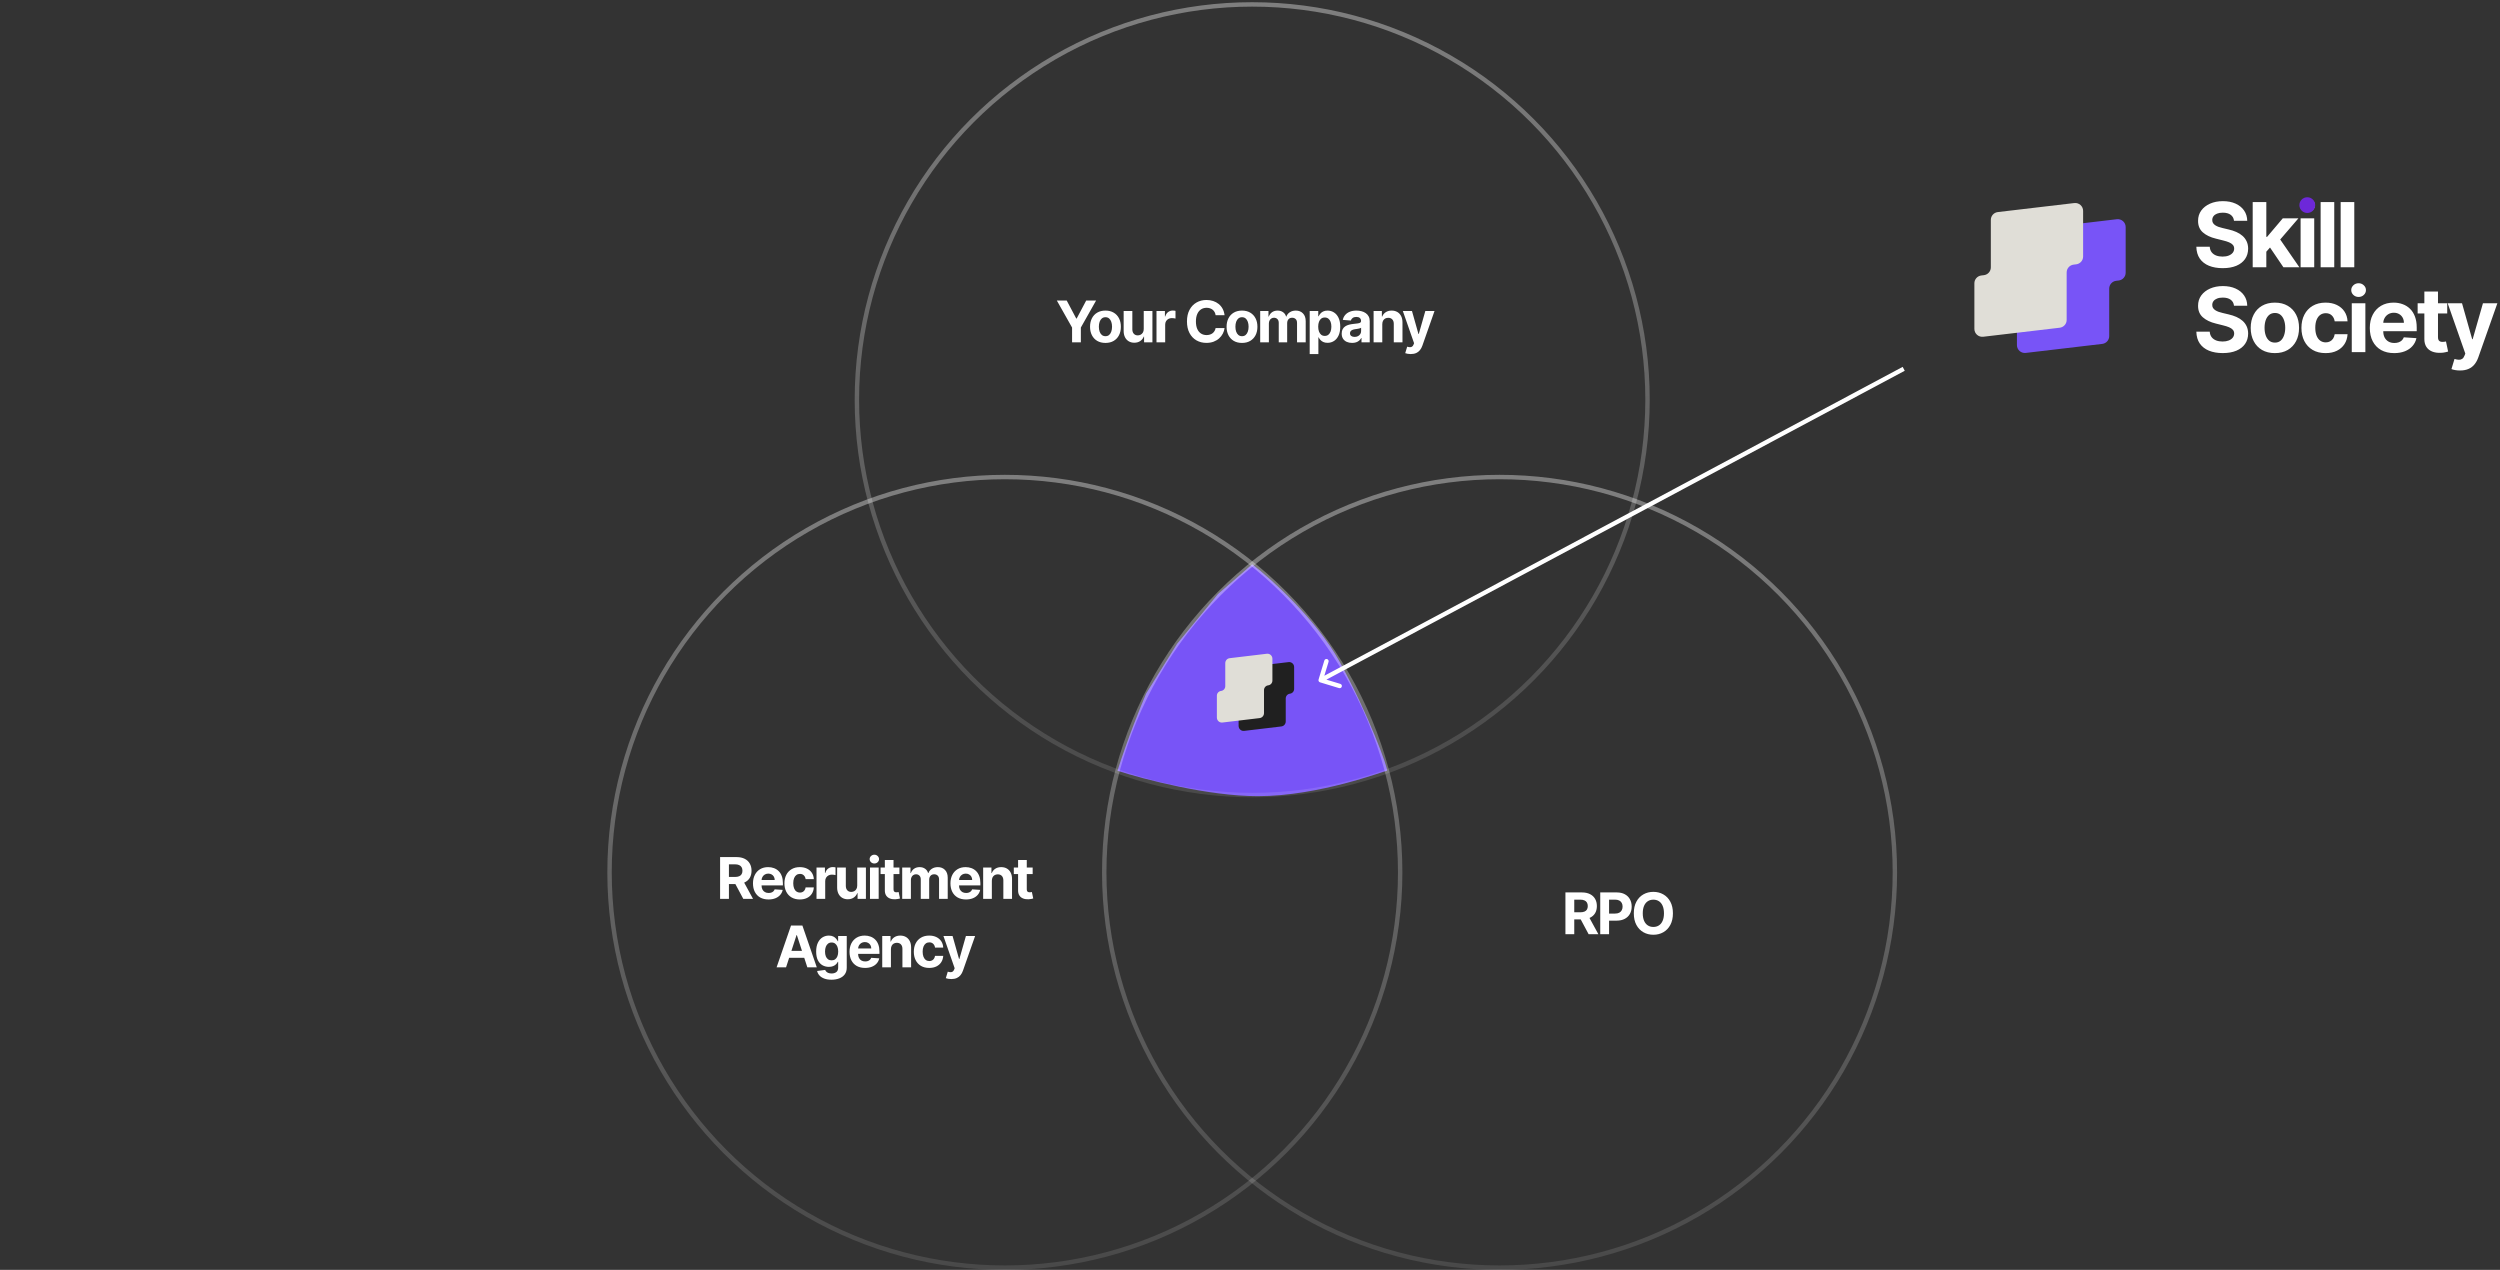 <svg width="1132" height="575" viewBox="0 0 1132 575" fill="none" xmlns="http://www.w3.org/2000/svg">
<rect x="0" y="0" width="1132" height="575" fill="#333333" stroke="none"/>
<path d="M519 314C516.5 319.833 510.4 335 506 349C517.833 352.833 547.1 360.5 569.5 360.5C597.5 360.5 627 349 628 349C629 349 619.5 323 606.5 299.5C596.1 280.7 575.833 262.333 567 255.5L551.5 269L533 291.5L519 314Z" fill="#7854F7"/>
<g clip-path="url(#clip0_2848_1852)">
<path fill-rule="evenodd" clip-rule="evenodd" d="M585.984 302.045C585.984 300.691 584.809 299.64 583.473 299.799L566.626 301.808C565.495 301.943 564.643 302.908 564.643 304.054V314.484C564.643 315.584 563.826 316.51 562.741 316.639C561.656 316.768 560.839 317.694 560.839 318.794V328.697C560.839 330.052 562.014 331.103 563.35 330.943L580.197 328.935C581.328 328.8 582.18 327.835 582.18 326.689V316.258C582.18 315.159 582.997 314.233 584.082 314.103C585.167 313.974 585.984 313.048 585.984 311.949V302.045Z" fill="#202020"/>
<path fill-rule="evenodd" clip-rule="evenodd" d="M576.145 298.262C576.145 296.907 574.97 295.857 573.634 296.016L556.787 298.025C555.656 298.159 554.804 299.124 554.804 300.271V310.701C554.804 311.801 553.987 312.726 552.902 312.856C551.817 312.985 551 313.911 551 315.01V324.914C551 326.269 552.175 327.319 553.512 327.16L570.358 325.151C571.489 325.017 572.341 324.052 572.341 322.905V312.475C572.341 311.375 573.158 310.45 574.243 310.32C575.328 310.191 576.145 309.265 576.145 308.166V298.262Z" fill="#E0DED7"/>
</g>
<circle cx="455" cy="395" r="179" stroke="url(#paint0_linear_2848_1852)" stroke-width="2"/>
<circle cx="679" cy="395" r="179" stroke="url(#paint1_linear_2848_1852)" stroke-width="2"/>
<circle cx="567" cy="181" r="179" stroke="url(#paint2_linear_2848_1852)" stroke-width="2"/>
<path d="M597.043 307.709C596.883 308.238 597.181 308.796 597.709 308.957L606.321 311.572C606.849 311.733 607.408 311.434 607.568 310.906C607.729 310.378 607.431 309.819 606.902 309.659L599.247 307.334L601.572 299.679C601.733 299.151 601.434 298.592 600.906 298.432C600.378 298.271 599.819 298.569 599.659 299.098L597.043 307.709ZM861.529 166.118L597.529 307.118L598.471 308.882L862.471 167.882L861.529 166.118Z" fill="white"/>
<path d="M1011.55 99.973C1011.43 98.81 1010.93 97.907 1010.05 97.263C1009.18 96.619 1007.98 96.297 1006.48 96.297C1005.45 96.297 1004.59 96.442 1003.89 96.73C1003.18 97.008 1002.64 97.398 1002.27 97.897C1001.9 98.397 1001.71 98.964 1001.71 99.598C1001.7 100.127 1001.81 100.588 1002.05 100.982C1002.3 101.376 1002.64 101.717 1003.08 102.005C1003.51 102.284 1004.01 102.529 1004.58 102.74C1005.15 102.942 1005.76 103.115 1006.41 103.259L1009.07 103.893C1010.36 104.182 1011.55 104.566 1012.63 105.047C1013.71 105.527 1014.65 106.118 1015.44 106.82C1016.23 107.521 1016.84 108.347 1017.28 109.299C1017.72 110.25 1017.95 111.341 1017.96 112.571C1017.95 114.377 1017.49 115.943 1016.57 117.269C1015.66 118.586 1014.35 119.609 1012.63 120.34C1010.92 121.06 1008.86 121.421 1006.45 121.421C1004.06 121.421 1001.97 121.055 1000.19 120.325C998.428 119.595 997.048 118.514 996.054 117.082C995.07 115.641 994.553 113.858 994.505 111.735H1000.57C1000.64 112.724 1000.92 113.551 1001.43 114.214C1001.94 114.867 1002.62 115.362 1003.47 115.698C1004.33 116.025 1005.3 116.188 1006.38 116.188C1007.44 116.188 1008.36 116.035 1009.14 115.727C1009.93 115.42 1010.55 114.992 1010.98 114.444C1011.41 113.897 1011.63 113.267 1011.63 112.556C1011.63 111.893 1011.43 111.336 1011.04 110.884C1010.65 110.433 1010.08 110.048 1009.33 109.731C1008.59 109.414 1007.67 109.126 1006.59 108.866L1003.37 108.059C1000.87 107.454 998.892 106.507 997.444 105.219C995.996 103.932 995.277 102.197 995.287 100.016C995.277 98.229 995.755 96.667 996.72 95.332C997.695 93.996 999.032 92.954 1000.73 92.204C1002.43 91.454 1004.36 91.08 1006.52 91.08C1008.72 91.08 1010.64 91.454 1012.28 92.204C1013.93 92.954 1015.22 93.996 1016.13 95.332C1017.05 96.667 1017.52 98.215 1017.55 99.973H1011.55ZM1025.61 114.632L1025.62 107.266H1026.52L1033.64 98.863H1040.72L1031.15 109.99H1029.69L1025.61 114.632ZM1020.02 121.003V91.483H1026.19V121.003H1020.02ZM1033.92 121.003L1027.38 111.36L1031.49 107.021L1041.14 121.003H1033.92ZM1041.71 121.003V98.863H1047.88V121.003H1041.71ZM1044.81 96.009C1043.89 96.009 1043.11 95.707 1042.45 95.101C1041.8 94.486 1041.48 93.751 1041.48 92.896C1041.48 92.05 1041.8 91.325 1042.45 90.719C1043.11 90.104 1043.89 89.797 1044.81 89.797C1045.73 89.797 1046.51 90.104 1047.16 90.719C1047.81 91.325 1048.14 92.05 1048.14 92.896C1048.14 93.751 1047.81 94.486 1047.16 95.101C1046.51 95.707 1045.73 96.009 1044.81 96.009ZM1056.95 91.483V121.003H1050.78V91.483H1056.95ZM1066.02 91.483V121.003H1059.85V91.483H1066.02ZM1011.55 138.426C1011.43 137.263 1010.93 136.36 1010.05 135.716C1009.18 135.072 1007.98 134.75 1006.48 134.75C1005.45 134.75 1004.59 134.894 1003.89 135.183C1003.18 135.461 1002.64 135.85 1002.27 136.35C1001.9 136.85 1001.71 137.417 1001.71 138.051C1001.7 138.579 1001.81 139.041 1002.05 139.435C1002.3 139.829 1002.64 140.17 1003.08 140.458C1003.51 140.737 1004.01 140.982 1004.58 141.193C1005.15 141.395 1005.76 141.568 1006.41 141.712L1009.07 142.346C1010.36 142.635 1011.55 143.019 1012.63 143.499C1013.71 143.98 1014.65 144.571 1015.44 145.272C1016.23 145.974 1016.84 146.8 1017.28 147.751C1017.72 148.703 1017.95 149.793 1017.96 151.023C1017.95 152.83 1017.49 154.396 1016.57 155.722C1015.66 157.039 1014.35 158.062 1012.63 158.792C1010.92 159.513 1008.86 159.873 1006.45 159.873C1004.06 159.873 1001.97 159.508 1000.19 158.778C998.428 158.048 997.048 156.967 996.054 155.535C995.07 154.093 994.553 152.311 994.505 150.187H1000.57C1000.64 151.177 1000.92 152.003 1001.43 152.666C1001.94 153.32 1002.62 153.815 1003.47 154.151C1004.33 154.478 1005.3 154.641 1006.38 154.641C1007.44 154.641 1008.36 154.487 1009.14 154.18C1009.93 153.872 1010.55 153.445 1010.98 152.897C1011.41 152.349 1011.63 151.72 1011.63 151.009C1011.63 150.346 1011.43 149.789 1011.04 149.337C1010.65 148.885 1010.08 148.501 1009.33 148.184C1008.59 147.867 1007.67 147.578 1006.59 147.319L1003.37 146.512C1000.87 145.906 998.892 144.96 997.444 143.672C995.996 142.385 995.277 140.65 995.287 138.469C995.277 136.682 995.755 135.12 996.72 133.785C997.695 132.449 999.032 131.406 1000.73 130.657C1002.43 129.907 1004.36 129.532 1006.52 129.532C1008.72 129.532 1010.64 129.907 1012.28 130.657C1013.93 131.406 1015.22 132.449 1016.13 133.785C1017.05 135.12 1017.52 136.667 1017.55 138.426H1011.55ZM1030.07 159.888C1027.82 159.888 1025.88 159.412 1024.23 158.461C1022.6 157.5 1021.34 156.164 1020.46 154.454C1019.57 152.734 1019.12 150.74 1019.12 148.472C1019.12 146.185 1019.57 144.186 1020.46 142.476C1021.34 140.756 1022.6 139.42 1024.23 138.469C1025.88 137.508 1027.82 137.028 1030.07 137.028C1032.32 137.028 1034.26 137.508 1035.89 138.469C1037.53 139.42 1038.79 140.756 1039.68 142.476C1040.57 144.186 1041.01 146.185 1041.01 148.472C1041.01 150.74 1040.57 152.734 1039.68 154.454C1038.79 156.164 1037.53 157.5 1035.89 158.461C1034.26 159.412 1032.32 159.888 1030.07 159.888ZM1030.1 155.131C1031.12 155.131 1031.97 154.843 1032.66 154.266C1033.35 153.68 1033.86 152.883 1034.21 151.874C1034.57 150.865 1034.75 149.716 1034.75 148.429C1034.75 147.141 1034.57 145.993 1034.21 144.984C1033.86 143.975 1033.35 143.177 1032.66 142.591C1031.97 142.005 1031.12 141.712 1030.1 141.712C1029.06 141.712 1028.2 142.005 1027.49 142.591C1026.8 143.177 1026.27 143.975 1025.91 144.984C1025.57 145.993 1025.39 147.141 1025.39 148.429C1025.39 149.716 1025.57 150.865 1025.91 151.874C1026.27 152.883 1026.8 153.68 1027.49 154.266C1028.2 154.843 1029.06 155.131 1030.1 155.131ZM1053.03 159.888C1050.76 159.888 1048.8 159.407 1047.16 158.446C1045.52 157.476 1044.27 156.131 1043.39 154.411C1042.52 152.69 1042.09 150.711 1042.09 148.472C1042.09 146.204 1042.53 144.215 1043.41 142.505C1044.29 140.785 1045.55 139.444 1047.18 138.483C1048.82 137.513 1050.76 137.028 1053 137.028C1054.94 137.028 1056.64 137.378 1058.1 138.08C1059.56 138.781 1060.71 139.766 1061.56 141.035C1062.41 142.303 1062.88 143.792 1062.97 145.503H1057.15C1056.98 144.398 1056.55 143.509 1055.84 142.836C1055.15 142.154 1054.24 141.813 1053.11 141.813C1052.15 141.813 1051.32 142.072 1050.6 142.591C1049.9 143.101 1049.35 143.845 1048.95 144.825C1048.56 145.805 1048.36 146.992 1048.36 148.386C1048.36 149.798 1048.55 150.999 1048.94 151.989C1049.33 152.979 1049.89 153.733 1050.6 154.252C1051.32 154.771 1052.15 155.03 1053.11 155.03C1053.81 155.03 1054.44 154.886 1055 154.598C1055.57 154.31 1056.04 153.892 1056.41 153.344C1056.78 152.787 1057.03 152.119 1057.15 151.34H1062.97C1062.87 153.032 1062.41 154.521 1061.58 155.809C1060.75 157.087 1059.62 158.086 1058.17 158.807C1056.73 159.527 1055.01 159.888 1053.03 159.888ZM1064.88 159.455V137.316H1071.04V159.455H1064.88ZM1067.97 134.462C1067.06 134.462 1066.27 134.159 1065.61 133.554C1064.97 132.939 1064.64 132.204 1064.64 131.348C1064.64 130.503 1064.97 129.777 1065.61 129.172C1066.27 128.557 1067.06 128.25 1067.97 128.25C1068.89 128.25 1069.67 128.557 1070.32 129.172C1070.98 129.777 1071.3 130.503 1071.3 131.348C1071.3 132.204 1070.98 132.939 1070.32 133.554C1069.67 134.159 1068.89 134.462 1067.97 134.462ZM1084.08 159.888C1081.79 159.888 1079.82 159.426 1078.17 158.504C1076.53 157.572 1075.27 156.256 1074.38 154.555C1073.49 152.844 1073.05 150.821 1073.05 148.486C1073.05 146.209 1073.49 144.21 1074.38 142.49C1075.27 140.77 1076.52 139.43 1078.13 138.469C1079.75 137.508 1081.65 137.028 1083.83 137.028C1085.3 137.028 1086.67 137.263 1087.93 137.734C1089.2 138.195 1090.32 138.892 1091.26 139.824C1092.22 140.756 1092.96 141.928 1093.49 143.341C1094.02 144.744 1094.29 146.387 1094.29 148.27V149.957H1075.51V146.151H1088.48C1088.48 145.267 1088.29 144.484 1087.9 143.802C1087.51 143.12 1086.98 142.586 1086.3 142.202C1085.62 141.808 1084.83 141.611 1083.93 141.611C1083 141.611 1082.17 141.827 1081.44 142.26C1080.73 142.683 1080.17 143.254 1079.77 143.975C1079.36 144.686 1079.15 145.479 1079.14 146.353V149.971C1079.14 151.067 1079.34 152.013 1079.75 152.811C1080.17 153.608 1080.75 154.223 1081.5 154.655C1082.26 155.088 1083.15 155.304 1084.18 155.304C1084.87 155.304 1085.49 155.208 1086.06 155.016C1086.63 154.824 1087.12 154.535 1087.53 154.151C1087.93 153.767 1088.24 153.296 1088.45 152.739L1094.16 153.113C1093.87 154.478 1093.27 155.669 1092.37 156.688C1091.49 157.697 1090.34 158.485 1088.93 159.052C1087.53 159.609 1085.91 159.888 1084.08 159.888ZM1108.1 137.316V141.928H1094.71V137.316H1108.1ZM1097.75 132.012H1103.92V152.652C1103.92 153.219 1104 153.661 1104.18 153.978C1104.35 154.286 1104.59 154.502 1104.9 154.627C1105.22 154.752 1105.59 154.814 1106 154.814C1106.29 154.814 1106.58 154.79 1106.87 154.742C1107.16 154.684 1107.38 154.641 1107.54 154.612L1108.51 159.182C1108.2 159.277 1107.76 159.388 1107.2 159.513C1106.64 159.648 1105.96 159.729 1105.16 159.758C1103.68 159.816 1102.37 159.619 1101.25 159.167C1100.14 158.715 1099.28 158.014 1098.66 157.063C1098.04 156.111 1097.74 154.91 1097.75 153.459V132.012ZM1113.89 167.758C1113.11 167.758 1112.37 167.695 1111.69 167.57C1111.01 167.455 1110.45 167.306 1110.01 167.123L1111.4 162.54C1112.12 162.761 1112.77 162.881 1113.35 162.9C1113.94 162.919 1114.45 162.785 1114.87 162.497C1115.31 162.208 1115.66 161.718 1115.93 161.026L1116.29 160.089L1108.31 137.316H1114.8L1119.4 153.575H1119.63L1124.28 137.316H1130.81L1122.17 161.848C1121.75 163.04 1121.19 164.077 1120.48 164.961C1119.77 165.855 1118.88 166.542 1117.8 167.022C1116.71 167.513 1115.41 167.758 1113.89 167.758Z" fill="white"/>
<path d="M1044.74 96.435C1046.71 96.435 1048.32 94.841 1048.32 92.875C1048.32 90.909 1046.71 89.314 1044.74 89.314C1042.76 89.314 1041.16 90.909 1041.16 92.875C1041.16 94.841 1042.76 96.435 1044.74 96.435Z" fill="#6D28D9"/>
<path fill-rule="evenodd" clip-rule="evenodd" d="M962.501 102.801C962.501 100.669 960.63 99.015 958.504 99.265L923.87 103.35C922.07 103.562 920.714 105.081 920.714 106.886V128.387C920.714 130.192 919.359 131.711 917.559 131.923L916.421 132.057C914.621 132.269 913.266 133.789 913.266 135.593V156.268C913.266 158.401 915.135 160.055 917.262 159.804L951.896 155.719C953.696 155.507 955.052 153.988 955.052 152.184V130.682C955.052 128.878 956.407 127.359 958.207 127.146L959.345 127.012C961.145 126.8 962.501 125.281 962.501 123.476V102.801Z" fill="#7854F7"/>
<path fill-rule="evenodd" clip-rule="evenodd" d="M943.235 95.477C943.235 93.344 941.365 91.69 939.238 91.941L904.604 96.026C902.805 96.238 901.449 97.757 901.449 99.561V121.063C901.449 122.867 900.093 124.386 898.293 124.599L897.156 124.733C895.356 124.945 894 126.464 894 128.269V148.944C894 151.076 895.87 152.731 897.997 152.48L932.631 148.395C934.43 148.183 935.786 146.664 935.786 144.859V123.358C935.786 121.553 937.142 120.034 938.942 119.822L940.079 119.688C941.879 119.476 943.235 117.957 943.235 116.152V95.477Z" fill="#E0DED7"/>
<path d="M478.54 136.091H483.018L487.33 144.234H487.514L491.826 136.091H496.304L489.407 148.315V155H485.437V148.315L478.54 136.091ZM500.551 155.277C499.117 155.277 497.876 154.972 496.83 154.363C495.79 153.747 494.987 152.892 494.42 151.796C493.854 150.694 493.571 149.417 493.571 147.964C493.571 146.5 493.854 145.219 494.42 144.124C494.987 143.022 495.79 142.166 496.83 141.557C497.876 140.941 499.117 140.634 500.551 140.634C501.985 140.634 503.222 140.941 504.263 141.557C505.309 142.166 506.115 143.022 506.682 144.124C507.248 145.219 507.531 146.5 507.531 147.964C507.531 149.417 507.248 150.694 506.682 151.796C506.115 152.892 505.309 153.747 504.263 154.363C503.222 154.972 501.985 155.277 500.551 155.277ZM500.569 152.23C501.222 152.23 501.767 152.045 502.204 151.676C502.641 151.301 502.97 150.79 503.192 150.143C503.419 149.497 503.533 148.762 503.533 147.937C503.533 147.112 503.419 146.376 503.192 145.73C502.97 145.084 502.641 144.573 502.204 144.197C501.767 143.822 501.222 143.634 500.569 143.634C499.911 143.634 499.357 143.822 498.907 144.197C498.464 144.573 498.129 145.084 497.901 145.73C497.679 146.376 497.569 147.112 497.569 147.937C497.569 148.762 497.679 149.497 497.901 150.143C498.129 150.79 498.464 151.301 498.907 151.676C499.357 152.045 499.911 152.23 500.569 152.23ZM517.883 148.962V140.818H521.816V155H518.04V152.424H517.892C517.572 153.255 517.04 153.923 516.295 154.428C515.556 154.932 514.655 155.185 513.59 155.185C512.642 155.185 511.808 154.969 511.088 154.538C510.367 154.107 509.804 153.495 509.398 152.701C508.998 151.907 508.795 150.956 508.789 149.848V140.818H512.722V149.146C512.728 149.983 512.953 150.645 513.396 151.131C513.839 151.618 514.433 151.861 515.178 151.861C515.652 151.861 516.095 151.753 516.507 151.538C516.92 151.316 517.252 150.99 517.504 150.559C517.763 150.128 517.889 149.596 517.883 148.962ZM523.662 155V140.818H527.476V143.293H527.623C527.882 142.412 528.316 141.748 528.925 141.298C529.535 140.843 530.236 140.615 531.03 140.615C531.227 140.615 531.44 140.627 531.667 140.652C531.895 140.677 532.095 140.71 532.267 140.754V144.244C532.083 144.188 531.827 144.139 531.501 144.096C531.175 144.053 530.876 144.031 530.606 144.031C530.027 144.031 529.51 144.157 529.054 144.41C528.605 144.656 528.248 145.001 527.983 145.444C527.725 145.887 527.596 146.398 527.596 146.977V155H523.662ZM554.476 142.711H550.432C550.359 142.188 550.208 141.723 549.98 141.317C549.752 140.904 549.46 140.554 549.103 140.264C548.746 139.975 548.333 139.753 547.866 139.599C547.404 139.446 546.902 139.369 546.361 139.369C545.382 139.369 544.529 139.612 543.803 140.098C543.077 140.578 542.514 141.28 542.114 142.203C541.713 143.12 541.513 144.234 541.513 145.545C541.513 146.893 541.713 148.026 542.114 148.943C542.52 149.86 543.086 150.553 543.812 151.021C544.539 151.488 545.379 151.722 546.333 151.722C546.868 151.722 547.364 151.652 547.819 151.51C548.281 151.368 548.69 151.162 549.047 150.891C549.404 150.614 549.7 150.279 549.934 149.885C550.174 149.491 550.34 149.042 550.432 148.537L554.476 148.555C554.372 149.423 554.11 150.26 553.692 151.067C553.279 151.867 552.722 152.584 552.02 153.218C551.325 153.846 550.494 154.344 549.528 154.714C548.567 155.077 547.481 155.259 546.268 155.259C544.582 155.259 543.074 154.877 541.744 154.114C540.421 153.35 539.374 152.246 538.605 150.799C537.842 149.353 537.46 147.601 537.46 145.545C537.46 143.483 537.848 141.729 538.623 140.283C539.399 138.836 540.452 137.734 541.781 136.977C543.111 136.214 544.606 135.832 546.268 135.832C547.364 135.832 548.38 135.986 549.315 136.294C550.257 136.602 551.091 137.051 551.817 137.642C552.544 138.227 553.135 138.944 553.59 139.793C554.052 140.643 554.347 141.615 554.476 142.711ZM562.377 155.277C560.943 155.277 559.703 154.972 558.656 154.363C557.616 153.747 556.813 152.892 556.246 151.796C555.68 150.694 555.397 149.417 555.397 147.964C555.397 146.5 555.68 145.219 556.246 144.124C556.813 143.022 557.616 142.166 558.656 141.557C559.703 140.941 560.943 140.634 562.377 140.634C563.811 140.634 565.048 140.941 566.089 141.557C567.135 142.166 567.941 143.022 568.508 144.124C569.074 145.219 569.357 146.5 569.357 147.964C569.357 149.417 569.074 150.694 568.508 151.796C567.941 152.892 567.135 153.747 566.089 154.363C565.048 154.972 563.811 155.277 562.377 155.277ZM562.396 152.23C563.048 152.23 563.593 152.045 564.03 151.676C564.467 151.301 564.796 150.79 565.018 150.143C565.245 149.497 565.359 148.762 565.359 147.937C565.359 147.112 565.245 146.376 565.018 145.73C564.796 145.084 564.467 144.573 564.03 144.197C563.593 143.822 563.048 143.634 562.396 143.634C561.737 143.634 561.183 143.822 560.734 144.197C560.29 144.573 559.955 145.084 559.727 145.73C559.506 146.376 559.395 147.112 559.395 147.937C559.395 148.762 559.506 149.497 559.727 150.143C559.955 150.79 560.29 151.301 560.734 151.676C561.183 152.045 561.737 152.23 562.396 152.23ZM570.615 155V140.818H574.363V143.32H574.529C574.825 142.489 575.317 141.834 576.007 141.354C576.696 140.874 577.521 140.634 578.481 140.634C579.454 140.634 580.282 140.877 580.965 141.363C581.648 141.843 582.104 142.496 582.331 143.32H582.479C582.768 142.508 583.292 141.858 584.049 141.372C584.812 140.88 585.714 140.634 586.754 140.634C588.077 140.634 589.151 141.055 589.976 141.898C590.807 142.736 591.223 143.924 591.223 145.462V155H587.299V146.238C587.299 145.45 587.089 144.859 586.671 144.465C586.252 144.071 585.729 143.874 585.101 143.874C584.387 143.874 583.83 144.102 583.43 144.558C583.03 145.007 582.83 145.601 582.83 146.339V155H579.017V146.155C579.017 145.459 578.817 144.905 578.417 144.493C578.023 144.08 577.503 143.874 576.856 143.874C576.419 143.874 576.025 143.985 575.674 144.207C575.33 144.422 575.056 144.727 574.853 145.121C574.65 145.509 574.548 145.964 574.548 146.487V155H570.615ZM593.03 160.318V140.818H596.907V143.2H597.083C597.255 142.819 597.504 142.431 597.831 142.037C598.163 141.637 598.594 141.304 599.123 141.04C599.659 140.769 600.324 140.634 601.118 140.634C602.152 140.634 603.106 140.904 603.98 141.446C604.854 141.982 605.553 142.791 606.076 143.874C606.599 144.951 606.861 146.303 606.861 147.928C606.861 149.509 606.605 150.845 606.094 151.935C605.589 153.018 604.9 153.84 604.026 154.4C603.158 154.954 602.186 155.231 601.108 155.231C600.345 155.231 599.696 155.105 599.16 154.852C598.631 154.6 598.197 154.283 597.858 153.901C597.52 153.513 597.261 153.123 597.083 152.729H596.963V160.318H593.03ZM596.88 147.909C596.88 148.752 596.997 149.488 597.231 150.116C597.464 150.744 597.803 151.233 598.246 151.584C598.689 151.929 599.228 152.101 599.862 152.101C600.502 152.101 601.044 151.925 601.487 151.575C601.93 151.218 602.266 150.725 602.493 150.097C602.727 149.463 602.844 148.734 602.844 147.909C602.844 147.09 602.73 146.37 602.503 145.749C602.275 145.127 601.939 144.641 601.496 144.29C601.053 143.939 600.508 143.763 599.862 143.763C599.222 143.763 598.68 143.933 598.237 144.271C597.8 144.61 597.464 145.09 597.231 145.712C596.997 146.333 596.88 147.066 596.88 147.909ZM612.227 155.268C611.322 155.268 610.516 155.111 609.808 154.797C609.1 154.477 608.54 154.006 608.127 153.384C607.721 152.756 607.518 151.975 607.518 151.039C607.518 150.251 607.663 149.589 607.952 149.054C608.241 148.518 608.635 148.088 609.134 147.761C609.632 147.435 610.199 147.189 610.833 147.023C611.473 146.857 612.144 146.74 612.845 146.672C613.67 146.586 614.335 146.506 614.84 146.432C615.344 146.352 615.711 146.235 615.938 146.081C616.166 145.927 616.28 145.699 616.28 145.398V145.342C616.28 144.758 616.095 144.305 615.726 143.985C615.363 143.665 614.846 143.505 614.175 143.505C613.467 143.505 612.904 143.662 612.485 143.976C612.067 144.284 611.79 144.671 611.654 145.139L608.017 144.844C608.201 143.982 608.564 143.237 609.106 142.609C609.648 141.975 610.346 141.489 611.202 141.151C612.064 140.806 613.061 140.634 614.193 140.634C614.981 140.634 615.735 140.726 616.455 140.911C617.182 141.095 617.825 141.381 618.385 141.769C618.951 142.157 619.398 142.656 619.724 143.265C620.05 143.868 620.213 144.591 620.213 145.435V155H616.483V153.033H616.372C616.145 153.477 615.84 153.867 615.458 154.206C615.077 154.538 614.618 154.8 614.083 154.991C613.547 155.175 612.928 155.268 612.227 155.268ZM613.353 152.553C613.932 152.553 614.443 152.439 614.886 152.212C615.329 151.978 615.677 151.664 615.929 151.27C616.182 150.876 616.308 150.43 616.308 149.931V148.426C616.185 148.506 616.015 148.58 615.8 148.648C615.591 148.709 615.354 148.768 615.089 148.823C614.824 148.872 614.56 148.919 614.295 148.962C614.03 148.999 613.79 149.032 613.575 149.063C613.113 149.131 612.71 149.239 612.365 149.386C612.021 149.534 611.753 149.734 611.562 149.987C611.371 150.233 611.276 150.54 611.276 150.91C611.276 151.445 611.47 151.855 611.857 152.138C612.251 152.415 612.75 152.553 613.353 152.553ZM625.898 146.801V155H621.965V140.818H625.713V143.32H625.879C626.193 142.496 626.72 141.843 627.458 141.363C628.197 140.877 629.093 140.634 630.145 140.634C631.13 140.634 631.989 140.849 632.721 141.28C633.454 141.711 634.023 142.326 634.429 143.126C634.835 143.92 635.039 144.868 635.039 145.97V155H631.105V146.672C631.111 145.804 630.89 145.127 630.441 144.641C629.991 144.148 629.373 143.902 628.585 143.902C628.055 143.902 627.588 144.016 627.181 144.244C626.781 144.471 626.467 144.804 626.24 145.241C626.018 145.672 625.904 146.192 625.898 146.801ZM638.759 160.318C638.26 160.318 637.793 160.278 637.356 160.198C636.925 160.124 636.568 160.029 636.285 159.912L637.171 156.976C637.633 157.117 638.048 157.194 638.417 157.207C638.793 157.219 639.116 157.133 639.387 156.948C639.664 156.763 639.889 156.45 640.061 156.006L640.292 155.406L635.204 140.818H639.341L642.277 151.233H642.424L645.388 140.818H649.552L644.04 156.533C643.776 157.296 643.415 157.961 642.96 158.527C642.511 159.099 641.941 159.54 641.252 159.847C640.563 160.161 639.732 160.318 638.759 160.318Z" fill="white"/>
<path d="M326.059 407V388.091H333.52C334.948 388.091 336.166 388.346 337.176 388.857C338.192 389.362 338.964 390.079 339.493 391.009C340.029 391.932 340.297 393.018 340.297 394.268C340.297 395.523 340.026 396.604 339.484 397.509C338.943 398.407 338.158 399.097 337.13 399.577C336.108 400.057 334.871 400.297 333.418 400.297H328.423V397.084H332.772C333.535 397.084 334.169 396.979 334.674 396.77C335.179 396.561 335.554 396.247 335.8 395.828C336.053 395.41 336.179 394.889 336.179 394.268C336.179 393.64 336.053 393.111 335.8 392.68C335.554 392.249 335.175 391.923 334.665 391.701C334.16 391.473 333.523 391.359 332.753 391.359H330.057V407H326.059ZM336.271 398.395L340.971 407H336.557L331.959 398.395H336.271ZM347.983 407.277C346.524 407.277 345.268 406.982 344.216 406.391C343.169 405.794 342.363 404.95 341.797 403.861C341.23 402.765 340.947 401.469 340.947 399.974C340.947 398.515 341.23 397.235 341.797 396.133C342.363 395.031 343.16 394.172 344.188 393.557C345.222 392.941 346.435 392.634 347.826 392.634C348.761 392.634 349.632 392.784 350.439 393.086C351.251 393.381 351.959 393.828 352.562 394.425C353.172 395.022 353.646 395.773 353.984 396.678C354.323 397.576 354.492 398.629 354.492 399.835V400.915H342.517V398.478H350.789C350.789 397.912 350.666 397.41 350.42 396.973C350.174 396.536 349.832 396.194 349.395 395.948C348.964 395.696 348.463 395.57 347.89 395.57C347.293 395.57 346.764 395.708 346.302 395.985C345.847 396.256 345.49 396.622 345.231 397.084C344.973 397.539 344.84 398.047 344.834 398.607V400.925C344.834 401.626 344.963 402.233 345.222 402.744C345.487 403.254 345.859 403.648 346.339 403.925C346.819 404.202 347.389 404.341 348.047 404.341C348.484 404.341 348.884 404.279 349.248 404.156C349.611 404.033 349.922 403.848 350.18 403.602C350.439 403.356 350.636 403.054 350.771 402.697L354.409 402.938C354.224 403.812 353.846 404.575 353.273 405.227C352.707 405.874 351.974 406.378 351.076 406.741C350.183 407.098 349.152 407.277 347.983 407.277ZM362.166 407.277C360.714 407.277 359.464 406.969 358.418 406.354C357.378 405.732 356.577 404.87 356.017 403.768C355.463 402.667 355.186 401.399 355.186 399.964C355.186 398.512 355.466 397.238 356.026 396.142C356.593 395.04 357.396 394.182 358.436 393.566C359.476 392.944 360.714 392.634 362.148 392.634C363.385 392.634 364.468 392.858 365.398 393.308C366.327 393.757 367.063 394.388 367.605 395.2C368.146 396.013 368.445 396.967 368.5 398.062H364.788C364.684 397.355 364.407 396.785 363.958 396.354C363.514 395.917 362.933 395.699 362.212 395.699C361.603 395.699 361.071 395.865 360.615 396.197C360.166 396.524 359.815 397.001 359.563 397.629C359.31 398.256 359.184 399.017 359.184 399.909C359.184 400.814 359.307 401.583 359.553 402.217C359.806 402.851 360.16 403.335 360.615 403.667C361.071 403.999 361.603 404.165 362.212 404.165C362.662 404.165 363.065 404.073 363.422 403.888C363.785 403.704 364.084 403.436 364.318 403.085C364.558 402.728 364.715 402.3 364.788 401.802H368.5C368.439 402.885 368.143 403.839 367.614 404.664C367.091 405.483 366.367 406.123 365.444 406.585C364.521 407.046 363.428 407.277 362.166 407.277ZM369.718 407V392.818H373.532V395.293H373.679C373.938 394.412 374.372 393.748 374.981 393.298C375.591 392.843 376.292 392.615 377.086 392.615C377.283 392.615 377.496 392.627 377.723 392.652C377.951 392.677 378.151 392.71 378.324 392.754V396.244C378.139 396.188 377.883 396.139 377.557 396.096C377.231 396.053 376.932 396.031 376.662 396.031C376.083 396.031 375.566 396.157 375.11 396.41C374.661 396.656 374.304 397.001 374.039 397.444C373.781 397.887 373.652 398.398 373.652 398.977V407H369.718ZM388.152 400.962V392.818H392.085V407H388.309V404.424H388.161C387.841 405.255 387.308 405.923 386.563 406.428C385.825 406.932 384.923 407.185 383.858 407.185C382.91 407.185 382.076 406.969 381.356 406.538C380.636 406.107 380.073 405.495 379.666 404.701C379.266 403.907 379.063 402.956 379.057 401.848V392.818H382.99V401.146C382.996 401.983 383.221 402.645 383.664 403.131C384.108 403.618 384.702 403.861 385.446 403.861C385.92 403.861 386.363 403.753 386.776 403.538C387.188 403.316 387.521 402.99 387.773 402.559C388.032 402.128 388.158 401.596 388.152 400.962ZM393.931 407V392.818H397.864V407H393.931ZM395.907 390.99C395.322 390.99 394.82 390.796 394.402 390.408C393.989 390.014 393.783 389.544 393.783 388.996C393.783 388.454 393.989 387.989 394.402 387.602C394.82 387.208 395.322 387.011 395.907 387.011C396.492 387.011 396.99 387.208 397.403 387.602C397.821 387.989 398.03 388.454 398.03 388.996C398.03 389.544 397.821 390.014 397.403 390.408C396.99 390.796 396.492 390.99 395.907 390.99ZM407.258 392.818V395.773H398.718V392.818H407.258ZM400.657 389.42H404.59V402.642C404.59 403.005 404.645 403.288 404.756 403.491C404.867 403.688 405.021 403.827 405.218 403.907C405.421 403.987 405.655 404.027 405.919 404.027C406.104 404.027 406.289 404.012 406.473 403.981C406.658 403.944 406.8 403.916 406.898 403.898L407.517 406.825C407.32 406.886 407.043 406.957 406.686 407.037C406.329 407.123 405.895 407.175 405.384 407.194C404.436 407.231 403.605 407.105 402.891 406.815C402.183 406.526 401.632 406.077 401.238 405.467C400.844 404.858 400.651 404.089 400.657 403.159V389.42ZM408.52 407V392.818H412.269V395.32H412.435C412.731 394.489 413.223 393.834 413.912 393.354C414.602 392.874 415.427 392.634 416.387 392.634C417.359 392.634 418.187 392.877 418.871 393.363C419.554 393.843 420.009 394.496 420.237 395.32H420.385C420.674 394.508 421.197 393.858 421.954 393.372C422.718 392.88 423.619 392.634 424.66 392.634C425.983 392.634 427.057 393.055 427.882 393.898C428.713 394.736 429.128 395.924 429.128 397.462V407H425.204V398.238C425.204 397.45 424.995 396.859 424.576 396.465C424.158 396.071 423.635 395.874 423.007 395.874C422.293 395.874 421.736 396.102 421.336 396.558C420.936 397.007 420.736 397.601 420.736 398.339V407H416.922V398.155C416.922 397.459 416.722 396.905 416.322 396.493C415.928 396.08 415.408 395.874 414.762 395.874C414.325 395.874 413.931 395.985 413.58 396.207C413.235 396.422 412.961 396.727 412.758 397.121C412.555 397.509 412.454 397.964 412.454 398.487V407H408.52ZM437.398 407.277C435.939 407.277 434.684 406.982 433.631 406.391C432.585 405.794 431.779 404.95 431.212 403.861C430.646 402.765 430.363 401.469 430.363 399.974C430.363 398.515 430.646 397.235 431.212 396.133C431.779 395.031 432.576 394.172 433.604 393.557C434.638 392.941 435.85 392.634 437.241 392.634C438.177 392.634 439.048 392.784 439.854 393.086C440.667 393.381 441.375 393.828 441.978 394.425C442.587 395.022 443.061 395.773 443.4 396.678C443.738 397.576 443.908 398.629 443.908 399.835V400.915H431.932V398.478H440.205C440.205 397.912 440.082 397.41 439.836 396.973C439.59 396.536 439.248 396.194 438.811 395.948C438.38 395.696 437.878 395.57 437.306 395.57C436.709 395.57 436.18 395.708 435.718 395.985C435.262 396.256 434.905 396.622 434.647 397.084C434.388 397.539 434.256 398.047 434.25 398.607V400.925C434.25 401.626 434.379 402.233 434.638 402.744C434.902 403.254 435.275 403.648 435.755 403.925C436.235 404.202 436.804 404.341 437.463 404.341C437.9 404.341 438.3 404.279 438.663 404.156C439.026 404.033 439.337 403.848 439.596 403.602C439.854 403.356 440.051 403.054 440.187 402.697L443.824 402.938C443.64 403.812 443.261 404.575 442.689 405.227C442.122 405.874 441.39 406.378 440.491 406.741C439.599 407.098 438.568 407.277 437.398 407.277ZM449.108 398.801V407H445.174V392.818H448.923V395.32H449.089C449.403 394.496 449.929 393.843 450.668 393.363C451.407 392.877 452.302 392.634 453.355 392.634C454.34 392.634 455.198 392.849 455.931 393.28C456.663 393.711 457.233 394.326 457.639 395.126C458.045 395.92 458.248 396.868 458.248 397.97V407H454.315V398.672C454.321 397.804 454.099 397.127 453.65 396.641C453.201 396.148 452.582 395.902 451.794 395.902C451.265 395.902 450.797 396.016 450.391 396.244C449.991 396.471 449.677 396.804 449.449 397.241C449.228 397.672 449.114 398.192 449.108 398.801ZM467.591 392.818V395.773H459.051V392.818H467.591ZM460.99 389.42H464.923V402.642C464.923 403.005 464.979 403.288 465.089 403.491C465.2 403.688 465.354 403.827 465.551 403.907C465.754 403.987 465.988 404.027 466.253 404.027C466.437 404.027 466.622 404.012 466.807 403.981C466.991 403.944 467.133 403.916 467.231 403.898L467.85 406.825C467.653 406.886 467.376 406.957 467.019 407.037C466.662 407.123 466.228 407.175 465.717 407.194C464.769 407.231 463.938 407.105 463.224 406.815C462.516 406.526 461.965 406.077 461.572 405.467C461.178 404.858 460.984 404.089 460.99 403.159V389.42ZM355.928 438H351.644L358.172 419.091H363.324L369.842 438H365.558L360.822 423.412H360.674L355.928 438ZM355.66 430.567H365.78V433.688H355.66V430.567ZM376.473 443.614C375.199 443.614 374.107 443.438 373.196 443.087C372.291 442.743 371.571 442.272 371.035 441.675C370.5 441.078 370.152 440.407 369.992 439.662L373.63 439.173C373.74 439.456 373.916 439.72 374.156 439.967C374.396 440.213 374.713 440.41 375.107 440.558C375.507 440.711 375.993 440.788 376.566 440.788C377.421 440.788 378.126 440.579 378.68 440.161C379.24 439.748 379.52 439.056 379.52 438.083V435.489H379.354C379.182 435.883 378.923 436.255 378.578 436.606C378.234 436.957 377.79 437.243 377.249 437.464C376.707 437.686 376.061 437.797 375.31 437.797C374.245 437.797 373.276 437.551 372.402 437.058C371.534 436.56 370.841 435.799 370.324 434.778C369.813 433.75 369.558 432.451 369.558 430.881C369.558 429.275 369.819 427.933 370.343 426.856C370.866 425.779 371.561 424.972 372.429 424.437C373.303 423.901 374.26 423.634 375.301 423.634C376.095 423.634 376.759 423.769 377.295 424.04C377.831 424.304 378.261 424.637 378.588 425.037C378.92 425.431 379.175 425.819 379.354 426.2H379.502V423.818H383.407V438.138C383.407 439.345 383.112 440.354 382.521 441.167C381.93 441.979 381.111 442.589 380.065 442.995C379.025 443.407 377.827 443.614 376.473 443.614ZM376.556 434.842C377.19 434.842 377.726 434.685 378.163 434.371C378.606 434.051 378.945 433.596 379.179 433.005C379.419 432.408 379.539 431.694 379.539 430.863C379.539 430.032 379.422 429.312 379.188 428.702C378.954 428.087 378.615 427.61 378.172 427.271C377.729 426.933 377.19 426.763 376.556 426.763C375.91 426.763 375.365 426.939 374.922 427.29C374.479 427.634 374.143 428.115 373.916 428.73C373.688 429.346 373.574 430.057 373.574 430.863C373.574 431.682 373.688 432.389 373.916 432.987C374.15 433.577 374.485 434.036 374.922 434.362C375.365 434.682 375.91 434.842 376.556 434.842ZM391.7 438.277C390.241 438.277 388.986 437.982 387.933 437.391C386.887 436.794 386.08 435.95 385.514 434.861C384.948 433.765 384.665 432.469 384.665 430.974C384.665 429.515 384.948 428.235 385.514 427.133C386.08 426.031 386.878 425.172 387.906 424.557C388.94 423.941 390.152 423.634 391.543 423.634C392.479 423.634 393.35 423.784 394.156 424.086C394.969 424.381 395.677 424.828 396.28 425.425C396.889 426.022 397.363 426.773 397.702 427.678C398.04 428.576 398.209 429.629 398.209 430.835V431.915H386.234V429.478H394.507C394.507 428.912 394.384 428.41 394.138 427.973C393.892 427.536 393.55 427.194 393.113 426.948C392.682 426.696 392.18 426.57 391.608 426.57C391.011 426.57 390.482 426.708 390.02 426.985C389.564 427.256 389.207 427.622 388.949 428.084C388.69 428.539 388.558 429.047 388.552 429.607V431.925C388.552 432.626 388.681 433.233 388.94 433.744C389.204 434.254 389.577 434.648 390.057 434.925C390.537 435.202 391.106 435.341 391.765 435.341C392.202 435.341 392.602 435.279 392.965 435.156C393.328 435.033 393.639 434.848 393.898 434.602C394.156 434.356 394.353 434.054 394.489 433.697L398.126 433.938C397.942 434.812 397.563 435.575 396.991 436.227C396.424 436.874 395.692 437.378 394.793 437.741C393.901 438.098 392.87 438.277 391.7 438.277ZM403.409 429.801V438H399.476V423.818H403.225V426.32H403.391C403.705 425.496 404.231 424.843 404.97 424.363C405.708 423.877 406.604 423.634 407.657 423.634C408.641 423.634 409.5 423.849 410.233 424.28C410.965 424.711 411.534 425.326 411.941 426.126C412.347 426.92 412.55 427.868 412.55 428.97V438H408.617V429.672C408.623 428.804 408.401 428.127 407.952 427.641C407.503 427.148 406.884 426.902 406.096 426.902C405.567 426.902 405.099 427.016 404.693 427.244C404.293 427.471 403.979 427.804 403.751 428.241C403.53 428.672 403.416 429.192 403.409 429.801ZM420.758 438.277C419.305 438.277 418.056 437.969 417.009 437.354C415.969 436.732 415.169 435.87 414.609 434.768C414.055 433.667 413.778 432.399 413.778 430.964C413.778 429.512 414.058 428.238 414.618 427.142C415.184 426.04 415.987 425.182 417.028 424.566C418.068 423.944 419.305 423.634 420.739 423.634C421.976 423.634 423.06 423.858 423.989 424.308C424.919 424.757 425.654 425.388 426.196 426.2C426.738 427.013 427.036 427.967 427.092 429.062H423.38C423.275 428.355 422.998 427.785 422.549 427.354C422.106 426.917 421.524 426.699 420.804 426.699C420.195 426.699 419.662 426.865 419.207 427.197C418.757 427.524 418.406 428.001 418.154 428.629C417.902 429.256 417.776 430.017 417.776 430.909C417.776 431.814 417.899 432.583 418.145 433.217C418.397 433.851 418.751 434.335 419.207 434.667C419.662 434.999 420.195 435.165 420.804 435.165C421.253 435.165 421.656 435.073 422.013 434.888C422.377 434.704 422.675 434.436 422.909 434.085C423.149 433.728 423.306 433.3 423.38 432.802H427.092C427.03 433.885 426.735 434.839 426.205 435.664C425.682 436.483 424.959 437.123 424.035 437.585C423.112 438.046 422.02 438.277 420.758 438.277ZM430.738 443.318C430.24 443.318 429.772 443.278 429.335 443.198C428.904 443.124 428.547 443.029 428.264 442.912L429.15 439.976C429.612 440.117 430.027 440.194 430.396 440.207C430.772 440.219 431.095 440.133 431.366 439.948C431.643 439.763 431.868 439.45 432.04 439.006L432.271 438.406L427.183 423.818H431.32L434.256 434.233H434.404L437.367 423.818H441.531L436.019 439.533C435.755 440.296 435.395 440.961 434.939 441.527C434.49 442.099 433.92 442.54 433.231 442.847C432.542 443.161 431.711 443.318 430.738 443.318Z" fill="white"/>
<path d="M708.826 423V404.091H716.287C717.715 404.091 718.933 404.346 719.943 404.857C720.958 405.362 721.731 406.079 722.26 407.009C722.796 407.932 723.063 409.018 723.063 410.268C723.063 411.523 722.793 412.604 722.251 413.509C721.709 414.407 720.925 415.097 719.897 415.577C718.875 416.057 717.638 416.297 716.185 416.297H711.19V413.084H715.539C716.302 413.084 716.936 412.979 717.441 412.77C717.945 412.561 718.321 412.247 718.567 411.828C718.819 411.41 718.946 410.889 718.946 410.268C718.946 409.64 718.819 409.111 718.567 408.68C718.321 408.249 717.942 407.923 717.431 407.701C716.927 407.473 716.29 407.359 715.52 407.359H712.824V423H708.826ZM719.038 414.395L723.737 423H719.324L714.726 414.395H719.038ZM724.589 423V404.091H732.049C733.483 404.091 734.705 404.365 735.714 404.913C736.724 405.454 737.493 406.208 738.023 407.175C738.558 408.135 738.826 409.243 738.826 410.499C738.826 411.754 738.555 412.862 738.013 413.822C737.472 414.783 736.687 415.531 735.659 416.066C734.637 416.602 733.4 416.869 731.947 416.869H727.192V413.665H731.301C732.071 413.665 732.705 413.533 733.203 413.268C733.708 412.998 734.083 412.625 734.33 412.151C734.582 411.671 734.708 411.12 734.708 410.499C734.708 409.871 734.582 409.323 734.33 408.855C734.083 408.381 733.708 408.015 733.203 407.756C732.698 407.492 732.058 407.359 731.283 407.359H728.587V423H724.589ZM757.499 413.545C757.499 415.607 757.108 417.362 756.327 418.808C755.551 420.255 754.492 421.36 753.15 422.123C751.815 422.88 750.313 423.259 748.645 423.259C746.964 423.259 745.456 422.877 744.121 422.114C742.785 421.35 741.729 420.246 740.954 418.799C740.178 417.353 739.79 415.601 739.79 413.545C739.79 411.483 740.178 409.729 740.954 408.283C741.729 406.836 742.785 405.734 744.121 404.977C745.456 404.214 746.964 403.832 748.645 403.832C750.313 403.832 751.815 404.214 753.15 404.977C754.492 405.734 755.551 406.836 756.327 408.283C757.108 409.729 757.499 411.483 757.499 413.545ZM753.446 413.545C753.446 412.21 753.246 411.083 752.846 410.166C752.452 409.249 751.895 408.554 751.175 408.08C750.454 407.606 749.611 407.369 748.645 407.369C747.678 407.369 746.835 407.606 746.115 408.08C745.395 408.554 744.835 409.249 744.435 410.166C744.041 411.083 743.844 412.21 743.844 413.545C743.844 414.881 744.041 416.008 744.435 416.925C744.835 417.842 745.395 418.537 746.115 419.011C746.835 419.485 747.678 419.722 748.645 419.722C749.611 419.722 750.454 419.485 751.175 419.011C751.895 418.537 752.452 417.842 752.846 416.925C753.246 416.008 753.446 414.881 753.446 413.545Z" fill="white"/>
<defs>
<linearGradient id="paint0_linear_2848_1852" x1="455" y1="215" x2="455" y2="575" gradientUnits="userSpaceOnUse">
<stop stop-color="white" stop-opacity="0.37"/>
<stop offset="1" stop-color="white" stop-opacity="0.11"/>
</linearGradient>
<linearGradient id="paint1_linear_2848_1852" x1="679" y1="215" x2="679" y2="575" gradientUnits="userSpaceOnUse">
<stop stop-color="white" stop-opacity="0.37"/>
<stop offset="1" stop-color="white" stop-opacity="0.11"/>
</linearGradient>
<linearGradient id="paint2_linear_2848_1852" x1="567" y1="1" x2="567" y2="361" gradientUnits="userSpaceOnUse">
<stop stop-color="white" stop-opacity="0.37"/>
<stop offset="1" stop-color="white" stop-opacity="0.11"/>
</linearGradient>
<clipPath id="clip0_2848_1852">
<rect width="35" height="35" fill="white" transform="translate(551 296)"/>
</clipPath>
</defs>
</svg>
